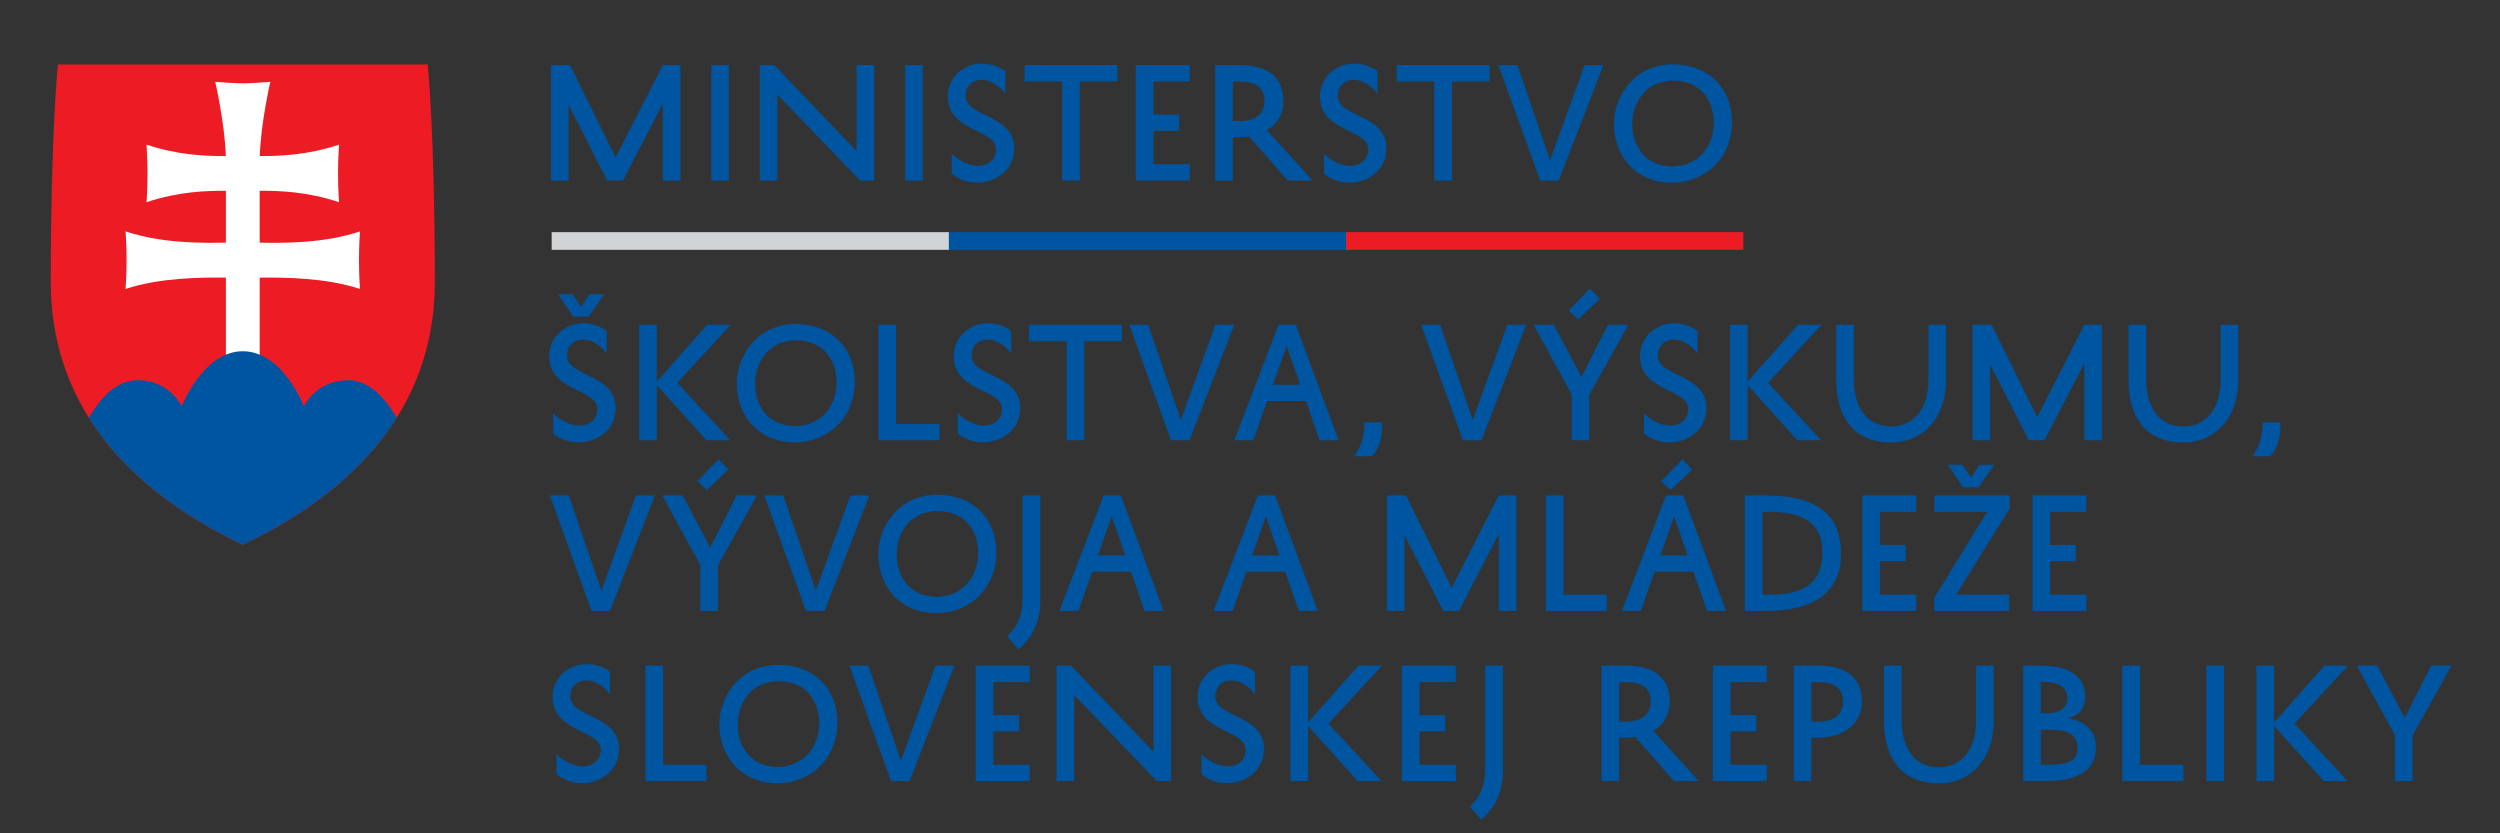<?xml version="1.0" encoding="utf-8"?>
<!-- Generator: Adobe Illustrator 16.0.0, SVG Export Plug-In . SVG Version: 6.00 Build 0)  -->
<!DOCTYPE svg PUBLIC "-//W3C//DTD SVG 1.1//EN" "http://www.w3.org/Graphics/SVG/1.1/DTD/svg11.dtd">
<svg version="1.1" id="Layer_1" xmlns="http://www.w3.org/2000/svg" xmlns:xlink="http://www.w3.org/1999/xlink" x="0px" y="0px"
	 width="425.197px" height="141.732px" viewBox="0 0 425.197 141.732" enable-background="new 0 0 425.197 141.732"
	 xml:space="preserve">
<rect x="0" y="0" width="425.197" height="141.732" fill="#333333" stroke="none"/>
<g>
	<defs>
		<rect id="SVGID_1_" x="-56.693" y="-56.693" width="538.582" height="255.118"/>
	</defs>
	<clipPath id="SVGID_2_">
		<use xlink:href="#SVGID_1_"  overflow="visible"/>
	</clipPath>
	<path clip-path="url(#SVGID_2_)" fill="#0055A1" d="M410.322,125.1l6.625-11.899h-3.449l-4.5,8.875l-4.7-8.875h-3.45l6.475,11.85
		v7.8h3V125.1z M383.772,113.201v19.649h3v-9.375l8.45,9.375h4.05l-9.024-9.774l9.1-9.875h-4l-8.575,9.675v-9.675H383.772z
		 M375.272,132.85h3v-19.649h-3V132.85z M371.347,130.076h-7.375v-16.875h-3v19.649h10.375V130.076z M347.097,121.326v-5.351h0.425
		c1.875,0,4.075,0.5,4.075,2.726c0,1.824-1.35,2.625-3.675,2.625H347.097z M353.347,127.15c0,2.525-2.025,2.926-5.15,2.926h-1.1
		V124.1h1.2C351.197,124.1,353.347,124.625,353.347,127.15 M347.822,132.85c4.025,0,8.65-0.925,8.65-5.75
		c0-2.875-1.875-4.399-4.7-4.925c1.825-0.55,2.875-1.675,2.875-3.625c0-3.975-3.35-5.35-7.75-5.35h-2.8v19.649H347.822z
		 M320.423,113.201v9.425c0,6.175,2.85,10.6,9.35,10.6c5.476,0,9.325-4.25,9.325-10.625v-9.399h-3v9.425
		c0,4.899-2.575,7.875-6.325,7.875c-4.524,0-6.35-3.851-6.35-7.9v-9.399H320.423z M308.073,116h1.226c2.575,0,4.149,1,4.149,3.274
		c0,2.375-1.625,3.45-4.225,3.45h-1.15V116z M309.098,125.475c4.225,0,7.575-2.175,7.575-6.149c0-4.275-2.95-6.125-7.476-6.125
		h-4.125v19.649h3v-7.375H309.098z M300.499,130.076h-6.176V124.4h4.375v-2.774h-4.375V116h6.176v-2.8h-9.176v19.649h9.176V130.076z
		 M275.375,116h1.225c2.575,0,4.15,1,4.15,3.274c0,2.375-1.625,3.45-4.226,3.45h-1.149V116z M284.724,132.85h4.226l-7.775-8.55
		c1.725-1.025,2.8-2.7,2.8-4.975c0-4.275-2.95-6.125-7.475-6.125h-4.125v19.649h3v-7.375h1.024c0.601,0,1.176-0.05,1.726-0.125
		L284.724,132.85z M251.899,139.4c2.4-1.975,3.726-4.824,3.726-8.35v-17.85h-3.025v17.875c-0.024,2.475-0.875,4.574-2.625,6.074
		L251.899,139.4z M247.6,130.076h-6.176V124.4h4.375v-2.774h-4.375V116h6.176v-2.8h-9.176v19.649h9.176V130.076z M219.475,113.201
		v19.649h3v-9.375l8.45,9.375h4.05l-9.024-9.774l9.1-9.875h-4l-8.575,9.675v-9.675H219.475z M204.35,131.675
		c0.925,0.825,2.45,1.525,4.275,1.525c3.275,0,6.35-2.15,6.35-5.825c0-5.875-8.275-5.25-8.275-8.925c0-1.601,1.075-2.726,2.75-2.726
		c1.8,0,3.3,1.375,4,2.4V114.3c-0.775-0.675-2.175-1.35-4.025-1.35c-2.85,0-5.75,2.125-5.75,5.625c0,6,8.2,5.524,8.2,8.925
		c0,1.8-1.325,2.85-3.15,2.85c-1.575,0-3.5-1.1-4.375-2.1V131.675z M196.175,113.201v14.649l-14.025-14.649h-2.45v19.649h3v-14.625
		l14.05,14.625h2.425v-19.649H196.175z M175.125,130.076h-6.175V124.4h4.375v-2.774h-4.375V116h6.175v-2.8h-9.175v19.649h9.175
		V130.076z M147.676,113.201h-3.225l7.1,19.649h3.15l7.625-19.649h-3.225l-5.875,16.199L147.676,113.201z M125.476,123.125
		c-0.025-2.9,1.85-7.25,6.925-7.275c4.15,0.025,6.825,2.726,6.925,7c0.075,4.175-2.625,7.525-7.025,7.601
		C127.276,130.4,125.401,126.5,125.476,123.125 M122.351,123.125c-0.075,4.675,2.925,10.024,9.9,10.1
		c6.125-0.1,10.275-4.7,10.175-10.5c-0.125-5.925-4.25-9.6-10.025-9.649C125.351,113.1,122.326,119.076,122.351,123.125
		 M120.151,130.076h-7.375v-16.875h-3v19.649h10.375V130.076z M94.651,131.675c0.925,0.825,2.45,1.525,4.275,1.525
		c3.275,0,6.35-2.15,6.35-5.825c0-5.875-8.275-5.25-8.275-8.925c0-1.601,1.075-2.726,2.75-2.726c1.8,0,3.3,1.375,4,2.4V114.3
		c-0.775-0.675-2.175-1.35-4.025-1.35c-2.85,0-5.75,2.125-5.75,5.625c0,6,8.2,5.524,8.2,8.925c0,1.8-1.325,2.85-3.15,2.85
		c-1.575,0-3.5-1.1-4.375-2.1V131.675z"/>
	<path clip-path="url(#SVGID_2_)" fill="#0055A1" d="M277.624,20.986c-0.025-2.9,1.85-7.25,6.925-7.275
		c4.15,0.025,6.825,2.725,6.925,7c0.075,4.175-2.625,7.525-7.024,7.6C279.423,28.261,277.548,24.361,277.624,20.986 M274.499,20.986
		c-0.075,4.675,2.925,10.025,9.9,10.1c6.125-0.1,10.274-4.7,10.175-10.5c-0.125-5.925-4.25-9.6-10.025-9.65
		C277.499,10.961,274.473,16.936,274.499,20.986 M258.075,11.061h-3.225l7.1,19.65h3.15l7.625-19.65H269.5l-5.875,16.2
		L258.075,11.061z M237.549,13.861h6.4v16.85h3v-16.85h6.4v-2.8h-15.801V13.861z M225.174,29.536
		c0.926,0.825,2.45,1.525,4.275,1.525c3.275,0,6.35-2.15,6.35-5.825c0-5.875-8.274-5.25-8.274-8.925c0-1.6,1.075-2.725,2.75-2.725
		c1.8,0,3.3,1.375,4,2.4v-3.825c-0.775-0.675-2.175-1.35-4.025-1.35c-2.85,0-5.75,2.125-5.75,5.625c0,6,8.2,5.525,8.2,8.925
		c0,1.8-1.325,2.85-3.15,2.85c-1.574,0-3.5-1.1-4.375-2.1V29.536z M209.675,13.861h1.225c2.576,0,4.15,1,4.15,3.275
		c0,2.375-1.625,3.45-4.225,3.45h-1.15V13.861z M219.025,30.711h4.225l-7.774-8.55c1.725-1.025,2.8-2.7,2.8-4.975
		c0-4.275-2.95-6.125-7.475-6.125h-4.125v19.65h3v-7.375h1.025c0.6,0,1.175-0.05,1.725-0.125L219.025,30.711z M202.35,27.936h-6.175
		v-5.675h4.375v-2.775h-4.375v-5.625h6.175v-2.8h-9.175v19.65h9.175V27.936z M174.25,13.861h6.4v16.85h3v-16.85h6.4v-2.8h-15.8
		V13.861z M161.875,29.536c0.925,0.825,2.45,1.525,4.275,1.525c3.275,0,6.35-2.15,6.35-5.825c0-5.875-8.275-5.25-8.275-8.925
		c0-1.6,1.075-2.725,2.75-2.725c1.8,0,3.3,1.375,4,2.4v-3.825c-0.775-0.675-2.175-1.35-4.025-1.35c-2.85,0-5.75,2.125-5.75,5.625
		c0,6,8.2,5.525,8.2,8.925c0,1.8-1.325,2.85-3.15,2.85c-1.575,0-3.5-1.1-4.375-2.1V29.536z M153.95,30.711h3v-19.65h-3V30.711z
		 M145.701,11.061v14.65l-14.025-14.65h-2.45v19.65h3V16.086l14.05,14.625h2.425v-19.65H145.701z M120.976,30.711h3v-19.65h-3
		V30.711z M115.726,30.711v-19.65h-3l-8.025,15.725l-7.75-15.725h-3.25v19.65h3V17.836l6.575,12.875h2.675l6.775-13.1v13.1H115.726z
		"/>
</g>
<rect x="93.827" y="39.484" fill="#D1D3D4" width="67.58" height="3.005"/>
<rect x="161.377" y="39.484" fill="#0055A1" width="67.58" height="3.005"/>
<rect x="228.923" y="39.484" fill="#ED1C24" width="67.581" height="3.005"/>
<g>
	<defs>
		<rect id="SVGID_3_" x="-56.693" y="-56.693" width="538.582" height="255.118"/>
	</defs>
	<clipPath id="SVGID_4_">
		<use xlink:href="#SVGID_3_"  overflow="visible"/>
	</clipPath>
	<path clip-path="url(#SVGID_4_)" fill="#ED1C24" d="M41.292,92.664C27.856,86.191,8.634,73.344,8.634,47.932
		S9.85,10.964,9.85,10.964h62.885c0,0,1.217,11.556,1.217,36.968S54.729,86.191,41.292,92.664"/>
</g>
<g>
	<defs>
		<path id="SVGID_5_" d="M41.292,10.963H9.849c0,0-1.215,11.557-1.215,36.969c0,25.412,19.223,38.259,32.658,44.731
			C54.73,86.191,73.95,73.344,73.95,47.932c0-25.412-1.216-36.969-1.216-36.969H41.292z"/>
	</defs>
	<clipPath id="SVGID_6_">
		<use xlink:href="#SVGID_5_"  overflow="visible"/>
	</clipPath>
	<path clip-path="url(#SVGID_6_)" fill="#FFFFFF" d="M44.167,41.269c3.638,0.06,10.737,0.203,17.056-1.914
		c0,0-0.166,2.265-0.166,4.899s0.166,4.895,0.166,4.895c-5.795-1.938-12.957-1.979-17.056-1.927v14.035H38.42V47.221
		c-4.101-0.052-11.261-0.011-17.059,1.927c0,0,0.167-2.261,0.167-4.895s-0.167-4.899-0.167-4.899
		c6.32,2.117,13.419,1.974,17.059,1.914v-8.814c-3.316-0.028-8.095,0.13-13.498,1.938c0,0,0.166-2.263,0.166-4.898
		c0-2.633-0.166-4.895-0.166-4.895c5.393,1.803,10.166,1.965,13.481,1.937c-0.171-5.581-1.795-12.617-1.795-12.617
		s3.346,0.26,4.683,0.26c1.34,0,4.685-0.26,4.685-0.26s-1.625,7.036-1.795,12.617c3.316,0.028,8.088-0.134,13.482-1.937
		c0,0-0.166,2.262-0.166,4.895c0,2.635,0.166,4.898,0.166,4.898c-5.402-1.808-10.182-1.966-13.497-1.938V41.269z"/>
	<path clip-path="url(#SVGID_6_)" fill="#0055A1" d="M40.702,101.001L12.86,76.181c0,0,3.557-11.51,10.507-11.51
		c5.52,0,7.535,4.451,7.535,4.451s3.624-9.384,10.39-9.384c6.769,0,10.393,9.384,10.393,9.384s2.014-4.451,7.534-4.451
		c6.949,0,10.507,11.51,10.507,11.51L40.702,101.001z"/>
</g>
<g>
	<defs>
		<rect id="SVGID_7_" x="-56.693" y="-56.693" width="538.582" height="255.118"/>
	</defs>
	<clipPath id="SVGID_8_">
		<use xlink:href="#SVGID_7_"  overflow="visible"/>
	</clipPath>
	<path clip-path="url(#SVGID_8_)" fill="#0055A1" d="M384.832,71.832c0,2.275-0.476,4.05-1.775,5.775h3
		c1.4-1.25,1.851-3.55,1.775-5.775H384.832z M362.006,55.232v9.425c0,6.175,2.85,10.6,9.35,10.6c5.476,0,9.325-4.25,9.325-10.625
		v-9.4h-3v9.425c0,4.9-2.575,7.875-6.325,7.875c-4.524,0-6.35-3.85-6.35-7.9v-9.4H362.006z M357.507,74.881V55.232h-3l-8.025,15.725
		l-7.75-15.725h-3.25v19.649h3V62.007l6.575,12.875h2.675l6.775-13.1v13.1H357.507z M312.307,55.232v9.425
		c0,6.175,2.851,10.6,9.351,10.6c5.475,0,9.324-4.25,9.324-10.625v-9.4h-3v9.425c0,4.9-2.574,7.875-6.324,7.875
		c-4.525,0-6.351-3.85-6.351-7.9v-9.4H312.307z M294.232,55.232v19.649h3v-9.375l8.45,9.375h4.05l-9.024-9.774l9.1-9.875h-4
		l-8.575,9.675v-9.675H294.232z M279.607,73.707c0.926,0.825,2.45,1.525,4.275,1.525c3.275,0,6.35-2.15,6.35-5.825
		c0-5.875-8.274-5.25-8.274-8.925c0-1.6,1.075-2.725,2.75-2.725c1.8,0,3.3,1.375,4,2.4v-3.825c-0.775-0.675-2.175-1.35-4.025-1.35
		c-2.85,0-5.75,2.125-5.75,5.625c0,6,8.2,5.525,8.2,8.925c0,1.8-1.325,2.85-3.15,2.85c-1.574,0-3.5-1.1-4.375-2.1V73.707z
		 M272.083,50.832l-1.675-1.75l-3.601,3.725l1.601,1.525L272.083,50.832z M270.307,67.132l6.625-11.9h-3.45l-4.5,8.875l-4.699-8.875
		h-3.45l6.475,11.85v7.8h3V67.132z M244.933,55.232h-3.225l7.1,19.649h3.15l7.625-19.649h-3.226l-5.875,16.2L244.933,55.232z
		 M232.058,71.832c0,2.275-0.475,4.05-1.774,5.775h3c1.399-1.25,1.85-3.55,1.774-5.775H232.058z M218.833,58.807l2.3,6.625h-4.65
		L218.833,58.807z M217.458,55.232l-7.525,19.649h3.226l2.35-6.675h6.6l2.325,6.675h3.226l-7.275-19.649H217.458z M195.283,55.232
		h-3.225l7.1,19.649h3.15l7.625-19.649h-3.225l-5.875,16.2L195.283,55.232z M175.009,58.032h6.4v16.85h3v-16.85h6.4v-2.8h-15.8
		V58.032z M162.883,73.707c0.926,0.825,2.45,1.525,4.275,1.525c3.276,0,6.35-2.15,6.35-5.825c0-5.875-8.275-5.25-8.275-8.925
		c0-1.6,1.076-2.725,2.75-2.725c1.8,0,3.3,1.375,4,2.4v-3.825c-0.775-0.675-2.174-1.35-4.025-1.35c-2.85,0-5.75,2.125-5.75,5.625
		c0,6,8.2,5.525,8.2,8.925c0,1.8-1.325,2.85-3.15,2.85c-1.574,0-3.5-1.1-4.375-2.1V73.707z M159.784,72.107h-7.375V55.232h-3v19.649
		h10.375V72.107z M128.434,65.157c-0.025-2.9,1.85-7.25,6.925-7.275c4.15,0.025,6.825,2.725,6.925,7
		c0.075,4.175-2.625,7.525-7.025,7.6C130.234,72.432,128.359,68.532,128.434,65.157 M125.309,65.157
		c-0.075,4.675,2.925,10.025,9.9,10.1c6.125-0.1,10.275-4.7,10.175-10.5c-0.125-5.925-4.25-9.6-10.025-9.65
		C128.309,55.132,125.284,61.107,125.309,65.157 M108.709,55.232v19.649h3v-9.375l8.45,9.375h4.05l-9.025-9.774l9.1-9.875h-4
		l-8.575,9.675v-9.675H108.709z M100.259,50.032l-1.425,2.175l-1.45-2.175h-2.475l2.575,3.825h2.625l2.675-3.825H100.259z
		 M94.084,73.707c0.925,0.825,2.45,1.525,4.275,1.525c3.275,0,6.35-2.15,6.35-5.825c0-5.875-8.275-5.25-8.275-8.925
		c0-1.6,1.075-2.725,2.75-2.725c1.8,0,3.3,1.375,4,2.4v-3.825c-0.775-0.675-2.175-1.35-4.025-1.35c-2.85,0-5.75,2.125-5.75,5.625
		c0,6,8.2,5.525,8.2,8.925c0,1.8-1.325,2.85-3.15,2.85c-1.575,0-3.5-1.1-4.375-2.1V73.707z"/>
	<path clip-path="url(#SVGID_8_)" fill="#0055A1" d="M354.856,101.133h-6.175v-5.675h4.375v-2.775h-4.375v-5.625h6.175v-2.8h-9.175
		v19.65h9.175V101.133z M336.656,79.058l-1.425,2.176l-1.45-2.176h-2.475l2.574,3.825h2.625l2.676-3.825H336.656z M329.005,87.058
		h8.95l-8.975,14.625v2.226h12.75v-2.775h-9.025l9.101-14.649v-2.226h-12.801V87.058z M325.906,101.133h-6.175v-5.675h4.375v-2.775
		h-4.375v-5.625h6.175v-2.8h-9.175v19.65h9.175V101.133z M299.756,87.058h1.125c5.65,0,9.075,1.801,9.075,6.926
		c0,5.324-3.3,7.149-9,7.149h-1.2V87.058z M300.307,103.909c7.975,0,12.8-2.95,12.8-9.75c0-7.175-4.825-9.9-12.851-9.9h-3.5v19.65
		H300.307z M287.807,79.859l-1.676-1.75l-3.6,3.725l1.6,1.525L287.807,79.859z M284.732,87.833l2.3,6.625h-4.65L284.732,87.833z
		 M283.357,84.258l-7.525,19.65h3.226l2.35-6.675h6.6l2.325,6.675h3.226l-7.275-19.65H283.357z M273.282,101.133h-7.375V84.258h-3
		v19.65h10.375V101.133z M257.908,103.909v-19.65h-3l-8.025,15.726l-7.75-15.726h-3.25v19.65h3V91.034l6.575,12.875h2.675
		l6.775-13.101v13.101H257.908z M215.308,87.833l2.3,6.625h-4.65L215.308,87.833z M213.933,84.258l-7.525,19.65h3.225l2.35-6.675
		h6.6l2.325,6.675h3.225l-7.274-19.65H213.933z M189.083,87.833l2.3,6.625h-4.65L189.083,87.833z M187.708,84.258l-7.525,19.65
		h3.225l2.35-6.675h6.6l2.325,6.675h3.225l-7.275-19.65H187.708z M173.208,110.458c2.4-1.975,3.725-4.825,3.725-8.35V84.258h-3.025
		v17.875c-0.025,2.476-0.875,4.575-2.625,6.075L173.208,110.458z M152.509,94.183c-0.025-2.899,1.85-7.25,6.925-7.274
		c4.15,0.024,6.825,2.725,6.925,7c0.075,4.175-2.625,7.524-7.025,7.6C154.309,101.458,152.434,97.558,152.509,94.183
		 M149.384,94.183c-0.075,4.676,2.925,10.025,9.9,10.101c6.125-0.101,10.275-4.7,10.175-10.5c-0.125-5.925-4.25-9.601-10.025-9.65
		C152.384,84.159,149.359,90.133,149.384,94.183 M133.209,84.258h-3.225l7.1,19.65h3.15l7.625-19.65h-3.225l-5.875,16.2
		L133.209,84.258z M123.885,79.859l-1.675-1.75l-3.6,3.725l1.6,1.525L123.885,79.859z M122.11,96.159l6.625-11.9h-3.45l-4.5,8.875
		l-4.7-8.875h-3.45l6.475,11.851v7.8h3V96.159z M96.735,84.258H93.51l7.1,19.65h3.15l7.625-19.65h-3.225l-5.875,16.2L96.735,84.258z
		"/>
</g>
</svg>
